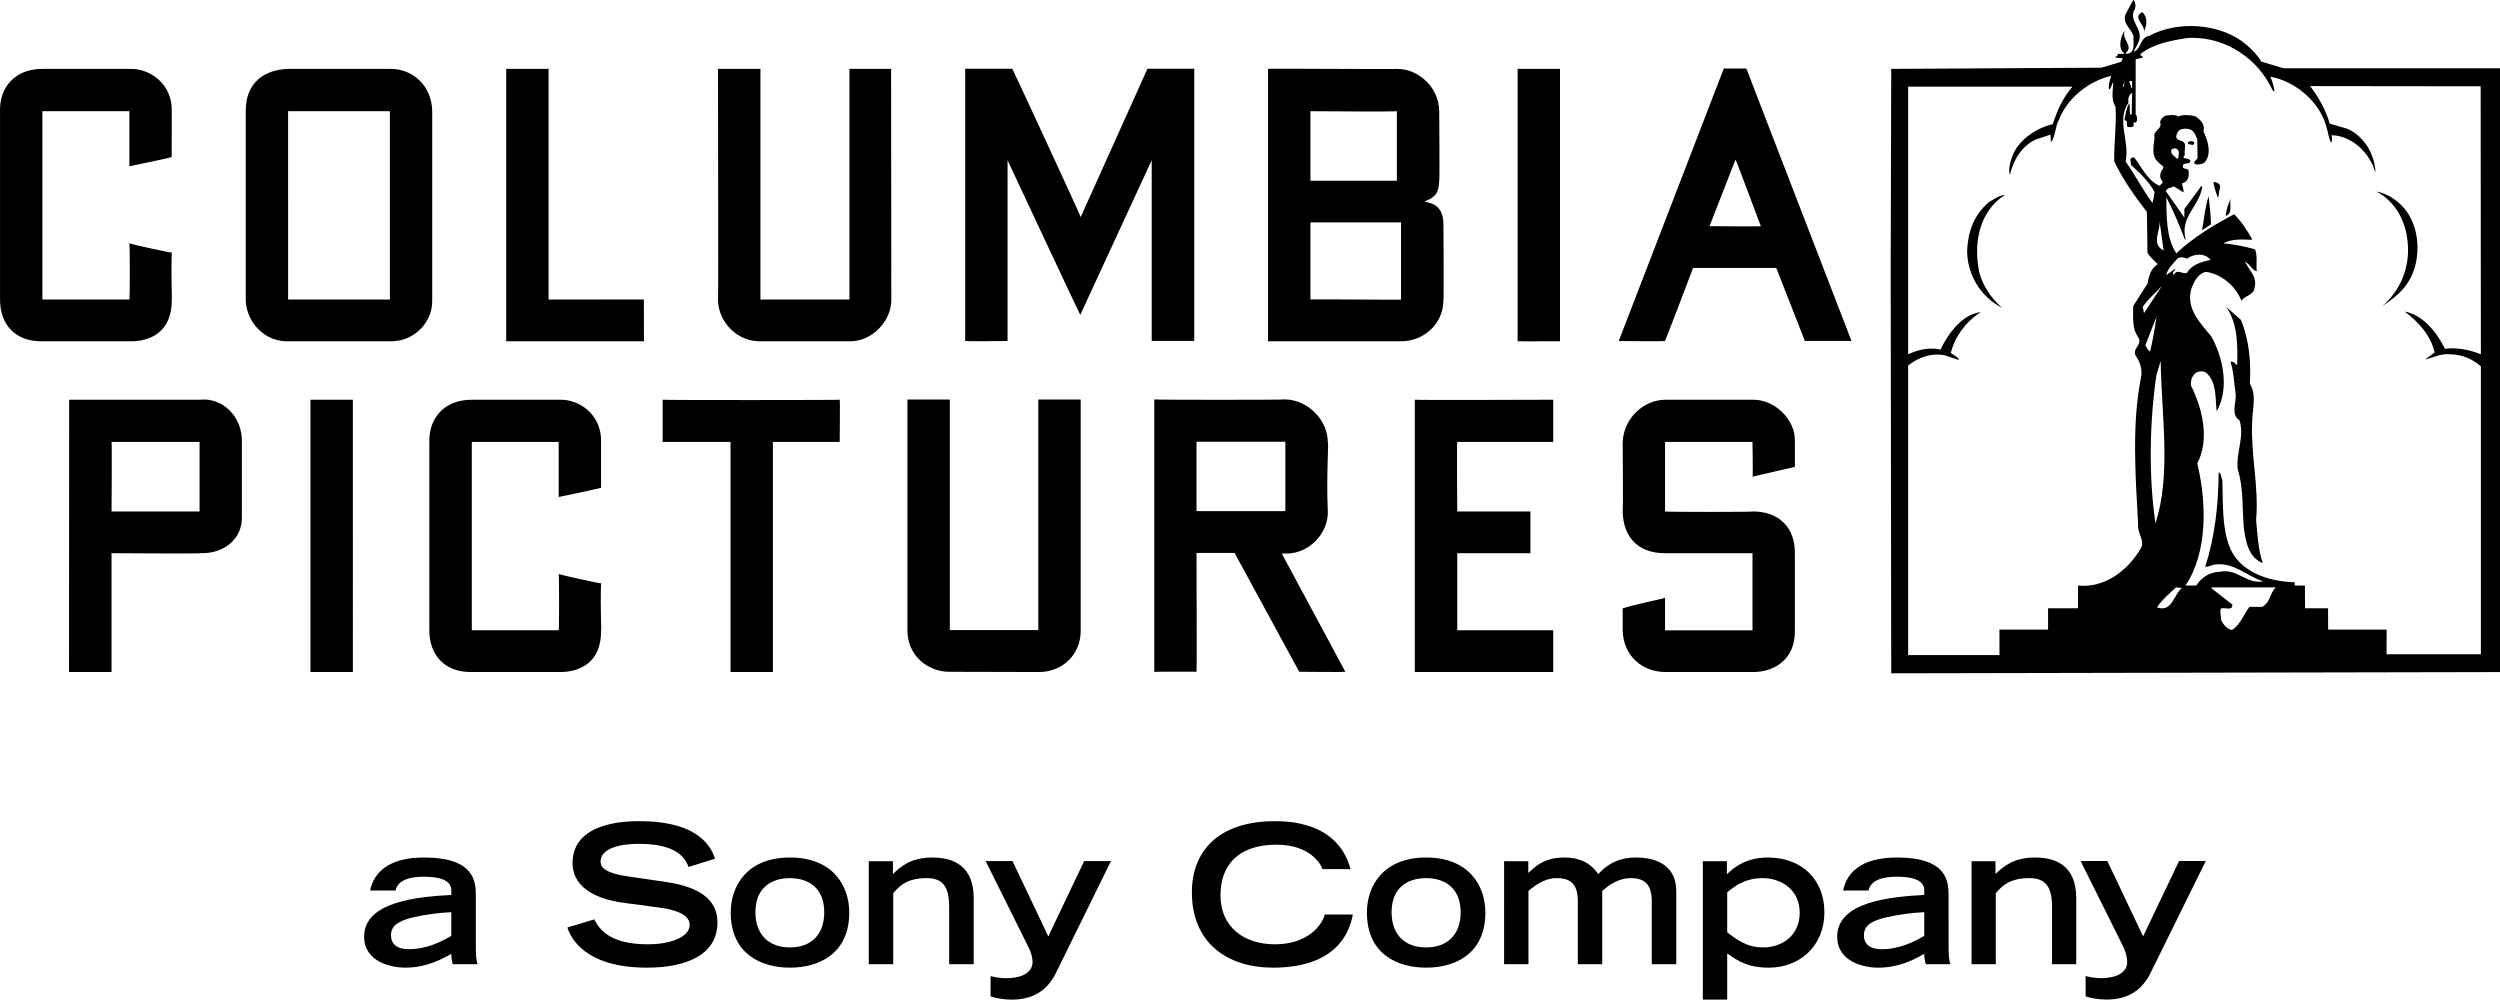 <?xml version="1.0" encoding="utf-8"?>
<!-- Generator: Adobe Illustrator 16.0.0, SVG Export Plug-In . SVG Version: 6.00 Build 0)  -->
<!DOCTYPE svg PUBLIC "-//W3C//DTD SVG 1.1//EN" "http://www.w3.org/Graphics/SVG/1.1/DTD/svg11.dtd">
<svg version="1.1" id="Layer_1" xmlns="http://www.w3.org/2000/svg" xmlns:xlink="http://www.w3.org/1999/xlink" x="0px" y="0px"
	 width="1000px" height="399.844px" viewBox="0 0 1000 399.844" enable-background="new 0 0 1000 399.844" xml:space="preserve">
<g>
	<g>
		<path d="M190.334,379.032c0,2.718,0.154,5.469,0.75,6.657h-10c-0.344-1.345-0.563-2.783-0.563-4.158
			c-4.094,2.345-10.156,5.532-18.438,5.532c-5.624,0-16.436-2.281-16.436-12.438c0-13.937,21.279-15.905,34.873-16.655v-1.844
			c0-3.187-2.906-5.437-10.844-5.437c-9.063,0-10.999,3.279-11.468,5.531h-10.156c2.313-11.25,13.624-13.219,21.437-13.219
			c20.469,0,20.844,9.75,20.844,15.374V379.032 M180.522,364.875c-5.688,0.25-10.656,1.031-15.156,2.031
			c-6.063,1.439-8.905,3.408-8.968,7.063c-0.063,3.469,2.25,5.721,7.062,5.721c7.375,0,13.281-3.158,17.063-5.345V364.875z"/>
		<path d="M275.422,346.782c-1.781-4.873-6.374-9.248-20.03-9.248c-7.53,0-15.155,1.875-15.155,7.063
			c0,2.28,1.438,4.812,12.812,6.249l13.53,1.97c12.781,1.906,20.406,6.78,20.406,16.125c0,13.248-12.906,18.123-28.187,18.123
			c-24.593,0-30.498-11.75-31.842-16.063l10.749-3.25c2.031,4.031,6.313,9.969,21.405,9.969c9.188,0,16.749-2.905,16.749-7.78
			c0-3.593-4.281-5.938-12.53-6.969l-13.655-1.813c-13.281-1.749-20.656-7.374-20.656-15.904c0-16.781,22.281-16.781,26.719-16.781
			c24.654,0,28.936,11.125,30.279,15L275.422,346.782"/>
		<path d="M292.297,365.032c0-11.063,6.873-22.029,23.685-22.029c16.874,0,23.718,10.967,23.718,22.029
			c0,16.499-12.187,22.031-23.718,22.031C304.42,387.063,292.297,381.531,292.297,365.032 M329.701,364.875
			c0-9.718-6.375-13.624-13.719-13.624c-7.499,0-13.812,3.906-13.812,13.624c0,8.719,5.063,14.094,13.812,14.094
			C324.732,378.969,329.701,373.594,329.701,364.875z"/>
		<path d="M347.512,344.471h9.655v5.125c3.031-2.938,7.219-6.594,15.718-6.594c8.875,0,16.594,3.655,16.594,16.279v26.407h-9.813
			v-22.874c0-8.126-2.5-11.563-8.968-11.563c-7.874,0-10.906,3.063-13.406,6.03v28.407h-9.78V344.471"/>
		<path d="M396.228,390.438c1.343,0.313,3.437,0.842,6.062,0.842c7.969,0,10.719-3.186,10.719-6.404
			c0-1.875-0.438-3.719-1.813-6.406l-16.938-34.029h10.75l14.313,30.125l14.343-30.125h10.718l-21.937,44.59
			c-3.749,7.75-9.968,10.814-17.687,10.814c-3.75,0-6.78-0.689-8.53-1.281V390.438"/>
		<path d="M541.126,365.813c-1.094,6.188-5.75,21.25-31.968,21.25c-18.092,0-32.404-9.782-32.404-30.124
			c0-16.343,10.468-28.468,33.248-28.468c25.594,0,29.343,16.25,30.187,19.188h-11.221c-0.528-1.938-4.936-9.781-18.31-9.781
			c-15.843,0-22.467,8.625-22.467,20.25c0,12.811,9.531,19.592,21.811,19.592c13.062,0,18.812-7.624,19.905-11.906H541.126"/>
		<path d="M546.765,365.032c0-11.063,6.878-22.029,23.688-22.029c16.812,0,23.688,10.967,23.688,22.029
			c0,16.499-12.063,22.031-23.688,22.031S546.765,381.531,546.765,365.032 M584.262,364.875c0-9.718-6.436-13.624-13.81-13.624
			c-7.561,0-13.811,3.906-13.811,13.624c0,8.719,4.999,14.094,13.811,14.094C579.203,378.969,584.262,373.594,584.262,364.875z"/>
		<path d="M601.639,344.471h9.685v4.688c2.564-2.282,6.127-6.156,14.313-6.156c8.498,0,11.812,4.094,13.686,6.654
			c2.249-2.561,6.751-6.654,14.938-6.654c9.374,0,16.249,3.874,16.249,13.498v29.188h-9.812V360.75c0-6.844-2.562-9.499-8.5-9.499
			c-4.938,0-8.999,3.063-11.312,5.155v29.282h-9.751V360.75c0-6.844-2.5-9.499-8.5-9.499c-4.874,0-8.874,3.063-11.248,5.155v29.282
			h-9.748V344.471"/>
		<path d="M681.133,344.471h9.626v5.219c2.124-2.031,7.062-6.688,16.371-6.688c14.001,0,22.626,9.28,22.626,21.813
			c0,14-10.25,22.248-22.188,22.248c-8.562,0-12.438-2.719-16.688-5.688v18.469h-9.748V344.471 M690.881,372.938
			c3.814,2.875,7.752,6.031,14.437,6.031c7.499,0,14.563-4.78,14.563-13.844c0-9.28-7.375-13.874-14.874-13.874
			c-7.125,0-11.124,3.281-14.126,5.655V372.938z"/>
		<path d="M779.441,379.032c0,2.718,0.125,5.469,0.813,6.657h-9.938c-0.372-1.345-0.622-2.783-0.622-4.158
			c-4.064,2.345-10.127,5.532-18.439,5.532c-5.622,0-16.373-2.281-16.373-12.438c0-13.937,21.187-15.905,34.813-16.655v-1.844
			c0-3.187-2.813-5.437-10.939-5.437c-8.999,0-10.811,3.279-11.373,5.531h-10.125c2.249-11.25,13.561-13.219,21.498-13.219
			c20.311,0,20.688,9.75,20.688,15.374V379.032 M769.693,364.875c-5.628,0.25-10.563,1.031-15.064,2.031
			c-6.186,1.439-8.997,3.408-9.061,7.063c-0.125,3.469,2.248,5.721,7.062,5.721c7.374,0,13.313-3.158,17.063-5.345V364.875z"/>
		<path d="M788.626,344.471h9.563v5.125c3.063-2.938,7.249-6.594,15.813-6.594c8.873,0,16.499,3.655,16.499,16.279v26.407h-9.688
			v-22.874c0-8.126-2.56-11.563-9.061-11.563c-7.813,0-10.938,3.063-13.438,6.03v28.407h-9.687V344.471"/>
		<path d="M834.25,390.405c1.187,0.314,3.313,0.845,5.938,0.845c7.998,0,10.685-3.187,10.685-6.405c0-1.875-0.436-3.719-1.686-6.406
			l-16.937-34.03h10.688l14.312,30.124l14.372-30.124h10.688L860.31,389c-3.751,7.75-9.873,10.813-17.624,10.813
			c-3.813,0-6.748-0.688-8.437-1.282V390.405"/>
	</g>
	<path fill-rule="evenodd" clip-rule="evenodd" d="M853.832,3.787c-2.667,4.733,4.087,8,1.463,13.27
		c-0.303,1.291-1.591,2.451-1.678,3.635c3.032-1.398,2.409-5.744,6.108-6.367c11.485-6.214,28.605-5.032,38.714,3.464
		c2.344,1.999,4.646,4.324,6.089,6.861l8.881,2.646H1000v241.535l-243.513,0.494l-0.215-161.354l0.215-80.417l84.054-0.473
		l7.828-2.323c0.172-0.409,0.968-0.946,0.517-1.483l-2.667-0.214v-0.519c0.86,0.323,0.645-0.644,0.989-0.925
		c0.816-0.149,1.892,0.065,2.581-0.215c-1.85-1.16-1.85-3.719-1.42-5.72c0.278-1.355,0.818-2.496,1.679-3.547
		c-1.937,3.352,3.784,6.321,0.192,9.052c0.302,0.623,1.14,0.214,1.701,0c2.216-1.16,1.266-4.56,1.461-6.647
		c-0.731-3.052-4.645-5.054-3.162-8.881L853.274,0C854.263,0.711,854.433,2.605,853.832,3.787 M858.35,10.498l-0.755,2.149
		c0.453-2.881-4.84-5.612-0.708-7.806C858.584,6.348,858.758,8.52,858.35,10.498z M907.946,33.919
		c0.602,0.861,0.946,2.646,1.892,2.646c-0.342-2.127-0.839-3.978-1.697-5.893c9.914,1.785,20.023,10.132,22.561,20.563
		c0.604,1.911,0.775,4.107,1.721,5.828c0.58-0.561,0.388-2.153,0.172-2.969c6.863,0.128,13.099,5.033,16.176,11.356
		c0.709,0.946,0.709,2.345,1.418,3.4c-0.3-6.97-4.322-14.133-11.096-17.295l-7.229-2.108c-1.462-5.378-4.324-10.301-7.784-15.01
		l68.179,0.085l0.086,107.196c-4.366-1.786-9.636-2.839-14.367-2.194c-3.184-6.54-8.818-13.593-16.131-14.905
		c5.549,4.043,10.603,9.83,12.001,16.367l-3.785,2.839c3.141-0.729,6.324-2.537,10.194-2.106c4.646,0.108,8.69,1.893,12.088,4.773
		v115.22h-37.725l0.042-9.873h-23.401l-0.042-8.541h-9.206l-0.042-9.074h-4.087v-1.332c-10.324-0.195-22.627-4.152-26.305-14.82
		c-2.859-7.893-2.301-17.055-2.645-26.045c-0.517-0.946-0.432-2.949-1.463-3.097c-0.128,13.333-1.547,25.96-5.376,37.703
		c1.031,0.432,2.301-0.625,3.612-0.773c7.679-1.25,12.948,4.646,19.594,6.689c-6.861,1.223-10.432-5.4-17.528-3.809
		c-3.787,0.064-7.227,2.193-9.25,5.484h-4.343c8.946-13.186,8.515-33.317,4.731-48.843c5.074-9.786,2.022-22.024-2.495-31.1
		c-0.237-1.679,0.172-3.205,1.118-4.325c1.184-1.632,3.527-1.785,4.969-0.86c4.235,3.787,3.57,9.937,4.15,15.421
		c5.185-8.948,2.624-21.315-2.021-29.768c-4.561-5.698-10.453-11.269-8.045-19.422c1.075-2.729,2.539-5.784,5.743-6.602
		c6.086,0.818,12.001,5.656,14.217,11.57c1.482-2.127,5.054-2.234,5.291-5.354c1.161-4.132-2.237-6.885-3.809-10.217
		c1.914,0.838,2.905,3.485,4.646,3.765c-0.236-2.819,0.408-6.131-0.666-8.753c-3.98-1.141-8.344-2.001-12.647-2.41
		c2.838-1.654,7.056-1.654,11.142-1.398l0.343-0.256c-1.978-3.528-4.13-6.885-7.181-9.98c-8.045,4.279-16.133,9.076-23.143,15.635
		c-4.176-6.323-3.874-15.183-4.002-22.454c2.797,5.375,5.204,11.161,7.44,16.969l0.302-0.171c-2.407-8.82,5.484-13.251,6.56-20.606
		c-0.086-0.195,0.109-0.623-0.214-0.751l-6.86,9.29v3.461l-7.401-10.603c0.432-1.398,2.151-1.291,3.229-1.914l3.783,2.408
		c0.302-1.142-0.43-2.302-0.558-3.592c2.536-0.623,2.924-2.838,2.622-5.246c-0.73-1.075-2.754-0.109-2.192-2.109
		c0.729-1.163,2.754,0,2.945-1.676c-0.323-1.401-4.193-0.347-2.216-2.39c-0.602-2.042,1.377-4.881-1.654-5.656
		c-0.731-0.238-1.528-0.625-1.784-1.248c-0.132-1.721,1.053-3.397,2.709-3.485c1.978-0.32,4.129,0.323,4.838,2.302l0.84,1.721
		l0.127,7.593c-0.214,0.815-1.761,1.353-1.245,2.279c0.925,0.666,2.817,0.323,3.998-0.408c3.141-3.462,1.248-9.034-0.428-12.538
		c0.816-2.539-1.161-4.711-3.292-6.024c-1.979-0.494-4.838-0.732-6.711,0.106c-1.397-0.946-3.611-0.494-5.204-0.32
		c-1.031,0.471-2.02,1.526-2.108,2.667c1.077,2.814-3.162,3.267-2.216,6.193c-0.364,3.205-1.462,7.504,1.68,9.916
		c0.536,0.86,2.322,1.269,1.698,2.429c-1.162,1.291-1.571,3.357-0.494,4.711c0.278,0.367,0.409,0.666,0.278,0.989l-1.181,1.142
		c-4.82-2.13-7.034-7.27-9.981-11.142c-0.625-0.54-1.248,0-1.699,0.516l0.323,2.323c3.57,3.292,7.27,6.732,9.376,10.861
		c-0.171,1.44-0.493,2.817-0.815,4.322c-3.699-4.838-6.859-11.076-10.776-16.582c1.786-8.109-3.805-16.325,1.14-23.509
		c-0.215-1.569,0-3.052,1.464-3.998l-0.173,8.729h-0.538c-0.451-1.354,0-3.138-0.451-4.517c-1.14,1.917-1.548,4.432-1.893,6.842
		c2.021-0.067,0,2.558,1.764,2.667c0.817,0.085,2.473,0.085,1.85-1.378v-0.514c1.16,0.409,1.59-0.646,1.376-1.507
		c0-0.604,0-1.246-0.515-1.593V23.726l2.839-0.666c0.084-0.817-1.164-0.604-0.903-1.443c5.14-4.107,12.044-5.398,18.905-6.43
		C888.246,14.411,901.277,21.681,907.946,33.919z M844.497,30.349c-0.602,1.721-1.202,3.57-0.903,5.505
		c1.034-0.666,1.034-2.106,1.68-3.074c0,3.162-1.032,7.077,0.945,9.915c0.451,7.271-0.644,14.368-0.538,21.829
		c3.419,7.184,8.023,13.703,13.078,20.24l0.234,16.346c0.989,1.721,2.711,3.055,4.108,4.56c-2.731,1.678-3.592,4.733-4.108,7.788
		l-5.719,8.966c0,4.432-0.519,9.058,2.021,12.455c1.892,3.14-2.711,4.496-0.946,7.506c1.59,2.282,2.539,5.12,2.151,8.065
		c-3.829,18.821-2.343,39.66-1.248,59.277c-0.474,3.484,3.012,6.689,0.947,9.809c-5.119,8.667-14.217,15.742-24.993,14.688v9.074
		h-11.979v8.541h-19.444v10.195h-36.521V146.168c4.193-3.18,9.033-5.096,14.648-4.065l5.677,1.938
		c-0.323-1.376-2.107-1.938-3.269-2.841c1.59-6.537,6.107-12.645,12-16.346c-7.354,0.733-13.12,8.649-16.108,14.972
		c-4.56-1.056-9.098,0.107-12.948,1.893V34.672h65.707c-3.87,4.538-6.152,9.593-7.85,14.991
		c-6.259,1.441-13.055,5.765-15.937,12.131c-0.946,2.54-1.98,5.677-1.248,8.216c1.354-5.765,4.645-11.615,10.452-14.24l5.83-1.913
		l0.148,3.097c1.936-2.454,1.593-6.367,3.29-9.162C826.947,39.146,835.787,32.264,844.497,30.349z M852.37,35.103
		c0.386-1.291-1.957-2.967,0.474-2.731v2.731H852.37z M849.596,34.908c-0.839-0.47,0-1.483,0.192-2.127l0.624-0.193
		C849.704,32.457,849.487,33.919,849.596,34.908z M877.792,56.955c-0.13,0.388-0.259,0.925-0.796,1.056
		c-0.581-0.366-1.978,0.086-1.786-1.056C876.092,56.18,876.933,56.396,877.792,56.955z M871.426,61.794
		c0.15,0.732-0.066,1.246-0.519,1.783c-0.945-0.946-2.967-1.997-2.301-3.784C870.135,58.609,872.113,59.903,871.426,61.794z
		 M887.772,76.011c-0.215,1.184-0.302,2.216-0.516,3.29c-0.732-1.892-1.635-4.432-1.894-6.452
		C887.256,72.742,888.718,74.009,887.772,76.011z M964.338,87.389c3.916,7.507,3.485,18.583-1.159,25.574
		c-2.409,3.892-6.473,7.01-10.238,9.461c7.829-6.732,11.7-16.968,9.808-27.916c-1.142-7.27-5.248-14.261-12.131-17.874
		C956.209,77.58,961.845,82.14,964.338,87.389z M802.042,77.927c-10.626,6.73-12.647,19.698-10.347,30.971
		c1.484,5.42,4.561,10.151,9.184,14.28c-8.774-4.538-14.023-13.401-14.023-22.991c0.324-7.464,2.71-14.349,8.82-19.421
		C797.696,79.625,799.673,78.141,802.042,77.927z M884.395,89.713l-3.571,2.43c0.839-4.541,1.141-9.271,2.625-13.593
		C883.771,82.249,884.395,86.143,884.395,89.713z M890.309,86.378c0.131-2.561,1.077-4.862,1.979-6.906
		C891.707,81.73,893.235,85.325,890.309,86.378z M865.445,100.187c-5.204-2.647-1.16-7.83-1.632-11.81L865.445,100.187z
		 M884.18,103.948c-3.57,0.775-7.379,1.788-9.485,5.292c-1.892,0.409-3.787-1.783-5.117,0.604c-0.562,0-0.346-0.604-0.346-0.946
		l0.903-1.098l-0.173-0.238l-3.44,2.496c0.345-2.216,2.301-4.193,4.002-6.109c1.073-1.591,2.901-0.946,4.385-0.514
		C877.491,101.433,882.094,101.109,884.18,103.948z M857.102,122.726c2.107-3.14,5.29-5.698,7.657-8.346l-7.164,10.883
		L857.102,122.726z M896.333,127.911c3.269,7.679,4.129,16.86,3.611,25.615c2.905,4.646,0.903,10.344,0.903,15.745
		c-0.516,13.056,2.756,25.592,1.593,38.69c0.56,5.895,0.818,11.916,2.667,17.293c-5.851-2.322-6.903-8.969-7.613-14.559
		c-0.603-7.723-0.129-15.833-2.366-22.802c-0.903-6.837,2.796-12.968,0.687-19.786c-3.74-2.236-1.074-7.419-1.59-10.776
		c-0.625-4.236-0.732-8.646-2.023-12.561c1.185-0.41,1.807,0.624,2.668,1.396c0.216-8.343,0.216-16.902-4.429-23.442
		L896.333,127.911z M860.07,140.558c-0.99-0.323-1.312-1.571-1.937-2.431l4.432-11.378
		C861.962,131.482,861.102,136.018,860.07,140.558z M862.176,209.318c-2.753-18.971-2.365-40.5,0.389-59.276l1.72-5.68
		C864.5,165.462,868.607,189.81,862.176,209.318z M872.803,235.17c-3.357,2.518-3.872,10-10.023,7.764
		c1.936-2.926,4.969-5.549,7.612-7.98L872.803,235.17z M910.355,234.954c-2.409,2.066-2.107,5.98-5.463,7.789h-5.076
		c-2.451,3.051-3.613,7.184-7.054,9.29c-1.937-0.409-3.485-2.237-4.261-4.001c-0.085-1.462-0.516-2.861-0.256-4.539
		c1.44-0.818,4.901,1.186,4.688-1.695l-8.301-6.435l0.043-0.409H910.355z M623.997,136.512c-0.171,0-17.249,0.024-16.948,0V27.553
		h16.948 M51.971,27.553c8.021-0.215,16.927,6.023,16.734,16.712c0,0,0,18.54-0.043,18.583c-0.174,0.192-16.691,3.656-16.908,3.656
		V44.479H16.958V119.8h34.797c0.217,0,0.217-22.453,0-22.453c0.217,0.216,16.951,3.916,16.951,3.678
		c-0.346,9.979,0.192,18.775,0,18.775c0.192,13.185-8.905,16.928-16.951,16.712H16.958c-10.627,0.216-16.95-6.473-16.95-16.712
		V44.479c-0.257-9.743,6.151-16.926,16.95-16.926H51.971z M575.691,44.717c0-0.238,0.214,27.574,0,27.574
		c-0.238,5.118-1.462,6.494-5.937,8.346c1.27,0.428,7.42,0.471,7.614,8.601c0.043,0.345,0.213,30.778,0,30.778
		c0,9.55-7.83,16.496-16.949,16.496c-0.3,0-53.21,0-53.21,0V27.553c0-0.215,51.769,0.214,51.769,0
		C567.215,27.553,575.691,34.78,575.691,44.717z M558.744,44.479v27.812h-34.565V44.479
		C523.985,44.479,558.829,44.738,558.744,44.479z M560.419,88.957c0,0.28,0,30.867,0,30.867c0,0.192-35.833-0.238-36.241,0
		c0,0.192,0-30.867,0-30.867H560.419z M740.591,136.362h-18.647l-11.441-29.185h-33.271c-0.063,0.107-11.036,29.185-11.25,29.185
		c0.214,0.278-18.496,0-18.496,0.064l42.026-109.001h9.034L740.591,136.362z M704.35,90.464c0,0.195-20.387,0-20.539,0l10.39-26.627
		C694.416,63.837,704.35,90.66,704.35,90.464z M404.918,27.488c0.213,0.217,27.593,59.341,27.357,59.341l26.713-59.341H477.7
		v108.896h-17.014V64.096l-28.584,61.855c-0.129-0.021-29.078-61.855-29.078-61.855v72.288c0.259,0-16.862,0.238-16.948,0
		c0,0,0-109.13,0-108.896C386.205,27.488,404.918,27.488,404.918,27.488z M219.432,119.824l38.113-0.043l0.043,16.731
		c0.042,0-36.779,0-55.105,0V27.553c0.26,0,16.691,0,16.949,0V119.824z M304.174,119.824h35.596V27.553h16.669l0.085,92.462
		c0,8.347-7.656,16.712-16.754,16.496c-0.452,0-35.596,0-35.596,0c-9.121,0.216-16.971-7.636-16.971-16.688
		c0.217-0.238-0.064-92.271,0-92.271h16.971V119.824z M172.888,44.717c0,0.473,0,75.299,0,75.299
		c0.217,9.25-7.591,16.67-16.69,16.496h-40.734c-9.507,0.41-16.992-7.697-17.164-16.496c0-0.216,0-75.75,0-75.75
		c0-11.573,7.871-16.454,16.947-16.712c0.217,0,40.716,0,40.951,0C165.704,27.553,172.888,34.951,172.888,44.717z M155.962,44.479
		V119.8h-40.716V44.479H155.962z M621.287,176.776h-38.391c-0.195,0,0,27.812,0,27.812c0.192,0,29.271,0,29.271,0
		c0,0.234,0,16.946,0,16.688h-29.271v30.842h38.391v16.691c0.174,0-55.124,0-55.361,0V159.892c0.237,0.193,55.361,0,55.361,0
		V176.776z M700.997,159.892c8.905-0.259,17.206,8.067,16.948,16.454c0,0.213,0.041,10.603,0,10.41l-16.948,3.915
		c0.238,0.258,0-13.894,0-13.894h-34.972v27.812c0.234,0.234,35.401,0.234,35.21,0c10.171,0,16.968,6.256,16.71,17.139
		c0,0.494,0,30.049,0,30.391c0.258,11.334-7.872,16.691-16.71,16.691h-34.976c-9.354,0-16.969-6.473-17.183-16.691v-8.774
		c5.806-1.852,16.948-3.979,16.948-4.258v13.032h34.972c0,0.238,0-30.583,0-30.842h-35.144c-9.979,0-16.563-5.805-16.776-16.688
		c0.214,0,0-27.577,0-27.577c0.214-9.27,8.043-17.12,17.183-17.12C666.54,159.892,700.997,159.892,700.997,159.892z
		 M335.875,159.892c0.194-0.087,0,16.863,0,16.885h-26.711v92.033h-16.949v-92.033h-27.145v-16.885
		C265.266,160.084,336.07,160.042,335.875,159.892z M379.924,252.033c0.193,0,35.617,0,35.404,0v-92.229h16.947v92.442
		c0.043,9.551-7.205,16.475-16.498,16.563l-36.025-0.088c-8.926,0-16.776-6.73-16.776-16.475c0-0.324,0-92.442,0-92.442h16.948
		V252.033z M141.142,268.809c-0.214,0-17.271,0-16.946,0V159.892h16.946V268.809z M80.04,159.892
		c8.451-0.967,16.927,6.217,16.71,16.885c0,0,0,30.39,0,30.478c0,7.807-6.537,14.28-16.518,14.021c0.259,0.259-35.616,0-35.616,0
		v47.533H27.602l0.064-108.917H80.04z M79.824,176.776v27.812H44.616c0,0.234,0.215-27.812,0-27.812H79.824z M223.69,159.892
		c8.045-0.302,16.949,5.98,16.734,16.667v18.543c-0.215,0.193-16.734,3.7-16.948,3.7v-22.025h-34.757v75.32h34.757
		c0.214,0,0.214-22.477,0-22.477c0.214,0.217,16.948,3.938,16.948,3.699c-0.346,10.024,0.215,18.777,0,18.777
		c0.215,13.207-8.905,16.905-16.948,16.713h-34.757c-10.625,0.192-16.991-6.54-16.991-16.713v-75.32
		c-0.216-9.721,6.149-16.885,16.991-16.885H223.69z M514.134,159.761c9.162,0.217,16.992,8.369,16.992,17.164
		c0.452,0.238-0.667,13.295,0,27.531c0.258,9.056-7.614,16.971-16.52,16.971c0.217,0-1.892,0-1.892,0l25.423,47.275
		c0,0.213-18.456,0-18.456,0l-25.85-47.533c0,0-15.058,0-15.229,0c0,0,0.171,47.746,0,47.533c-0.303-0.109-16.969,0-16.885,0.043
		V159.761C461.827,159.978,513.92,159.978,514.134,159.761z M514.134,176.69v27.766h-35.53c0,0.26,0-27.766,0-27.766
		C479.013,176.69,514.134,176.69,514.134,176.69z"/>
</g>
</svg>
